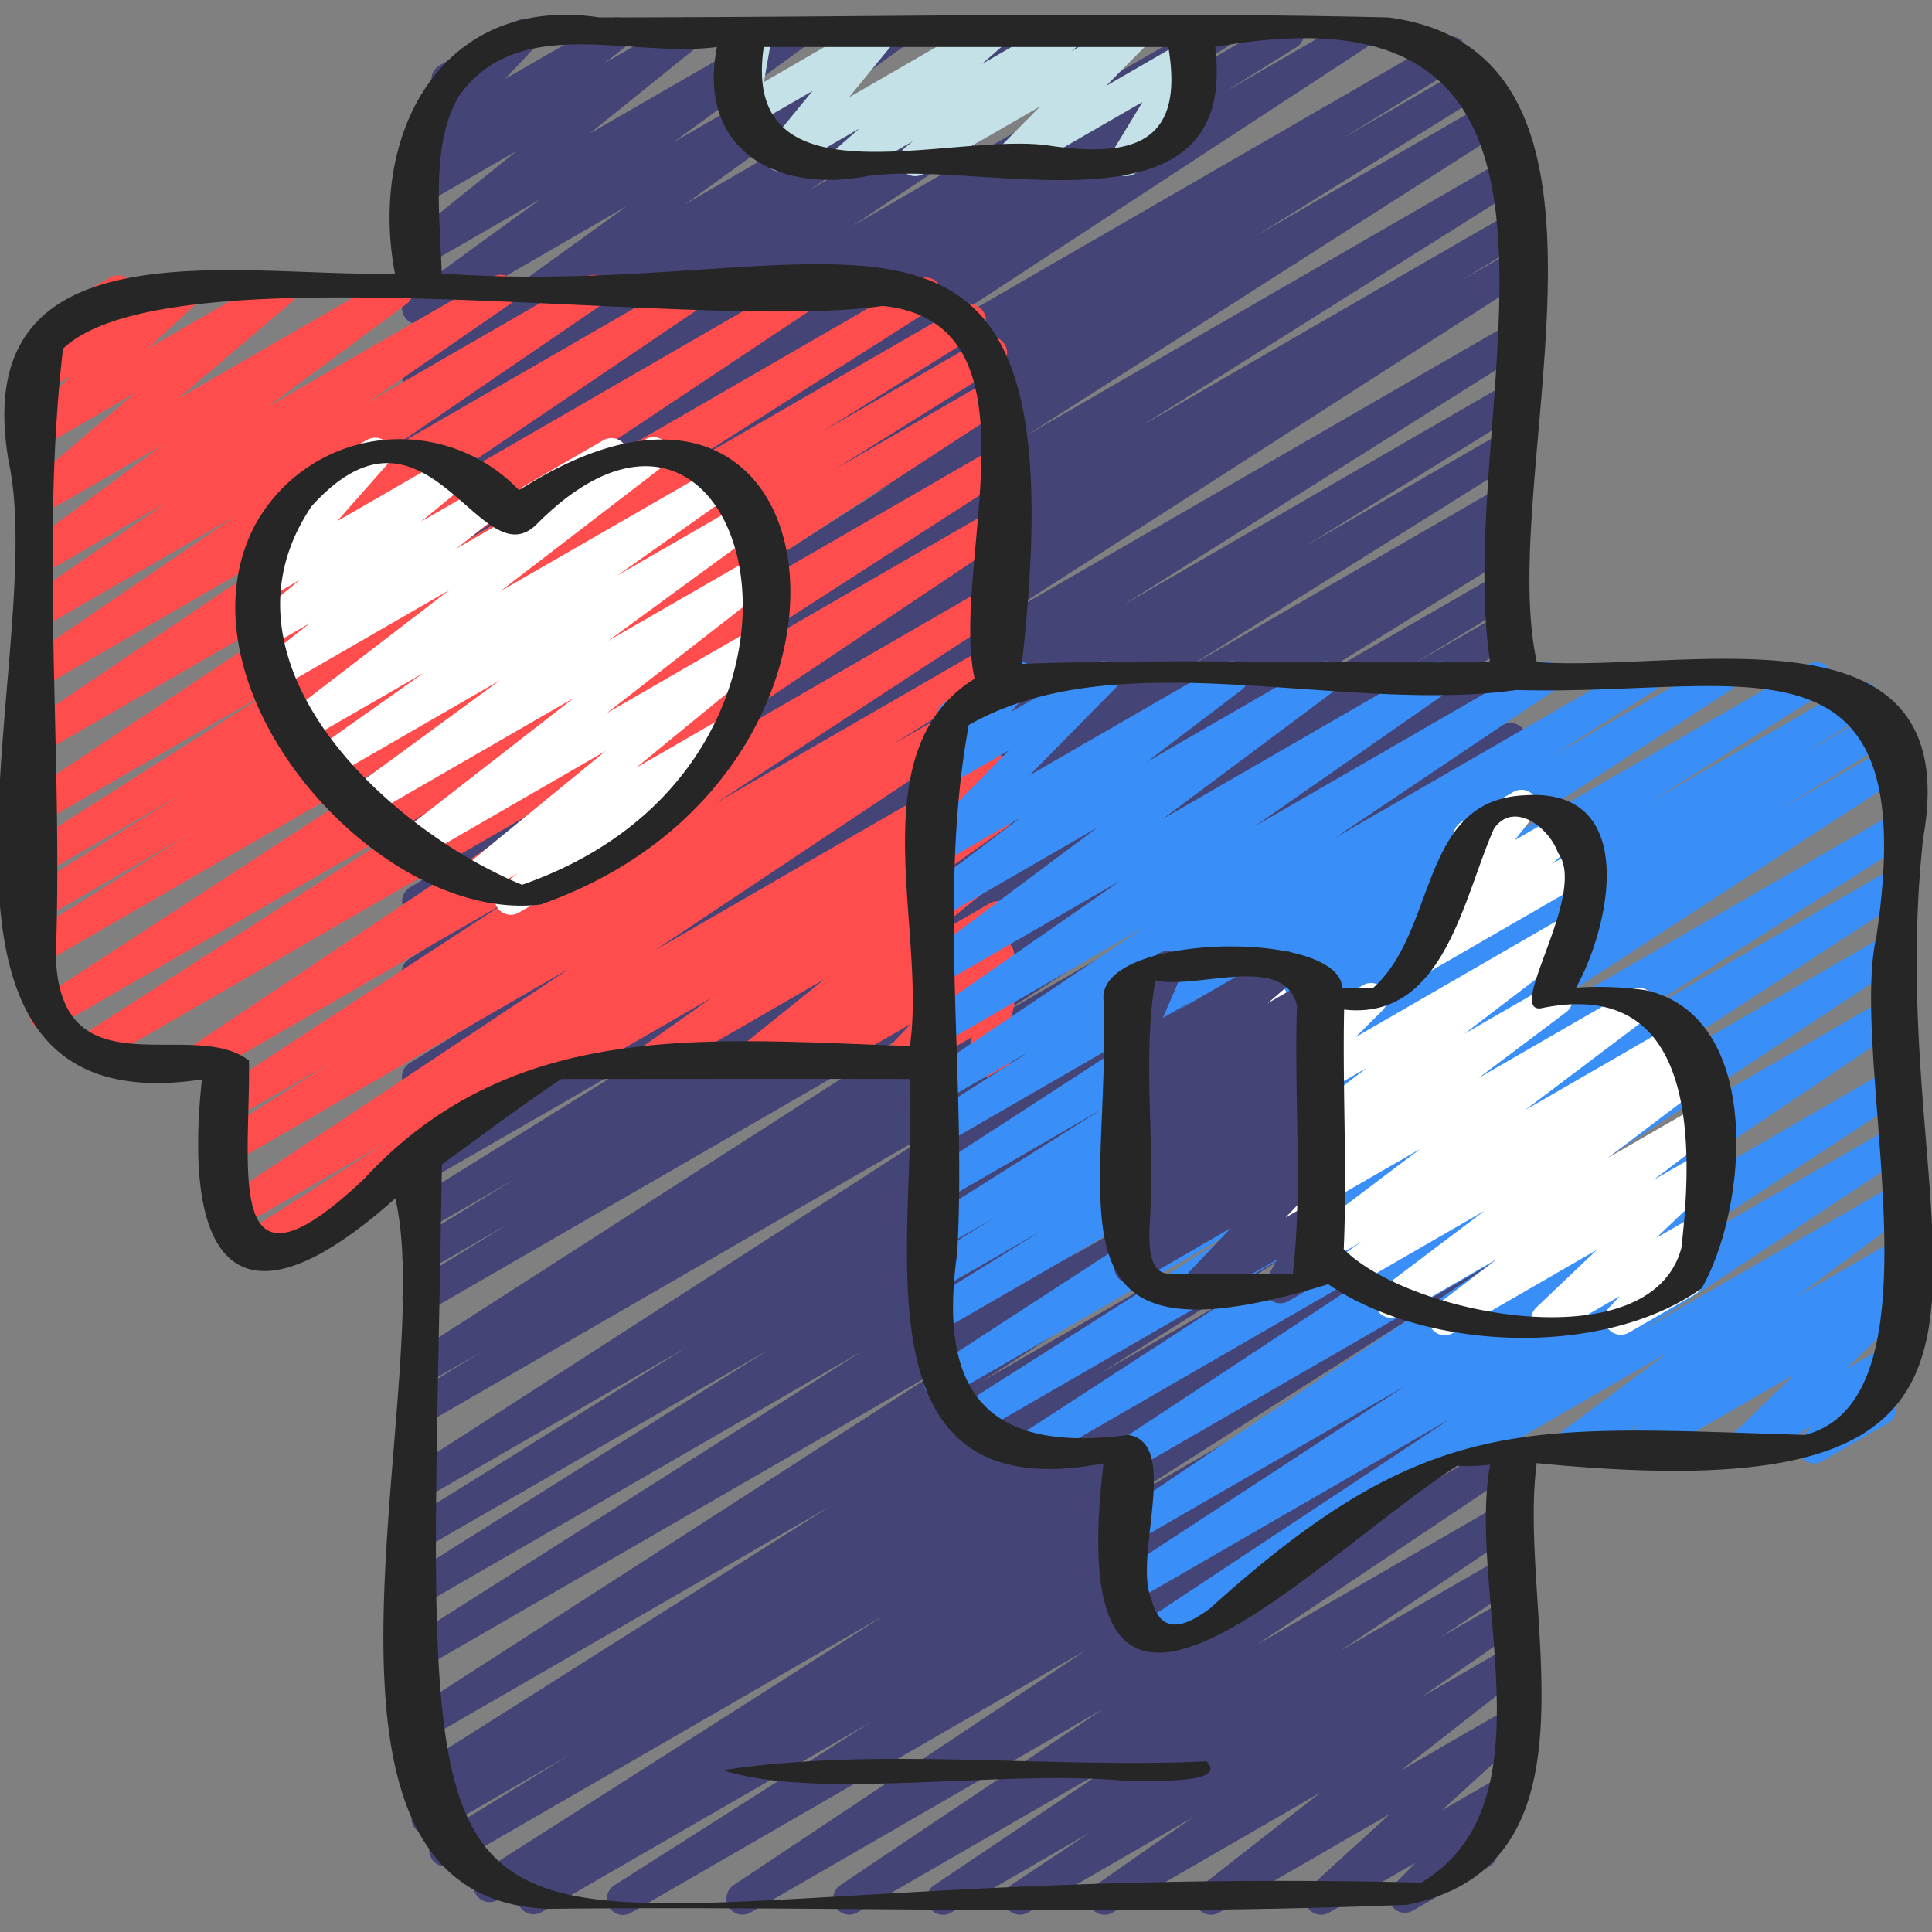 <svg xmlns="http://www.w3.org/2000/svg" width="512" viewBox="0 0 60 60" height="512" id="Icons"><rect x="0" y="0" width="60" height="60" fill="#808080" stroke="none"/><path fill="#447" d="m19.35 59.47a.5.5 0 0 1 -.269-.922l7.968-5.069-10.224 5.9a.5.5 0 0 1 -.512-.859l.207-.126-1.055.606a.5.5 0 0 1 -.519-.855l12.516-7.978-13.375 7.726a.5.5 0 0 1 -.513-.859l4.1-2.527-4.153 2.4a.5.5 0 0 1 -.511-.859l.477-.293-.222.129a.5.5 0 0 1 -.518-.856l13.03-8.248-12.547 7.243a.5.5 0 0 1 -.52-.852l16.711-10.771-16.191 9.35a.5.5 0 0 1 -.518-.854l14.053-8.929-13.535 7.813a.5.5 0 0 1 -.515-.856l11.158-7.008-10.643 6.145a.5.5 0 0 1 -.514-.858l8.628-5.374-8.114 4.684a.5.5 0 0 1 -.521-.853l16.924-10.919-16.4 9.47a.5.5 0 0 1 -.511-.858l2.246-1.379-1.735 1a.5.5 0 0 1 -.52-.854l16.3-10.478-15.783 9.112a.5.5 0 0 1 -.511-.858l3.075-1.891-2.564 1.479a.5.5 0 0 1 -.511-.858l3.264-2.008-2.753 1.589a.5.5 0 0 1 -.513-.857l7.887-4.9-7.374 4.25a.5.5 0 0 1 -.51-.859l.446-.274a.5.5 0 0 1 -.451-.887l10.313-6.458-9.8 5.656a.5.5 0 0 1 -.513-.858l6.648-4.12-6.133 3.545a.5.5 0 0 1 -.516-.855l12.3-7.76-11.784 6.805a.5.5 0 0 1 -.52-.854l16.19-10.401-15.67 9.048a.5.5 0 0 1 -.511-.859l1.841-1.13-1.33.768a.5.5 0 0 1 -.516-.855l11.739-7.389-11.223 6.479a.5.5 0 0 1 -.519-.853l15-9.586-14.481 8.357a.5.5 0 0 1 -.513-.857l7.211-4.486-6.7 3.866a.5.5 0 0 1 -.512-.859l3.609-2.224-3.095 1.782a.5.5 0 0 1 -.523-.851l14.24-9.319-13.717 7.919a.5.5 0 0 1 -.514-.856l2.262-1.412-1.748 1.008a.5.5 0 0 1 -.515-.856l2.01-1.262-1.495.862a.5.5 0 0 1 -.526-.848l8.384-5.573-7.858 4.536a.5.5 0 0 1 -.529-.847l6.6-4.452-6.073 3.5a.5.5 0 0 1 -.542-.838l6.793-4.9-6.249 3.614a.5.5 0 0 1 -.543-.837l4.105-2.99-3.562 2.055a.5.5 0 0 1 -.563-.822l3.388-2.731-2.825 1.63a.5.5 0 0 1 -.559-.826l.674-.53-.09.052a.5.5 0 0 1 -.614-.776l1.193-1.27a.5.5 0 0 1 -.186-.929l2.376-1.372a.5.5 0 0 1 .615.776l-.952 1.012 3.213-1.849a.5.5 0 0 1 .559.825l-.675.53 2.346-1.355a.5.5 0 0 1 .563.822l-3.385 2.728 6.153-3.55a.5.5 0 0 1 .544.837l-4.105 2.99 6.63-3.827a.5.5 0 0 1 .542.838l-6.789 4.9 9.933-5.738a.5.5 0 0 1 .529.846l-6.605 4.454 9.184-5.3a.5.5 0 0 1 .527.848l-8.385 5.573 11.125-6.421a.5.5 0 0 1 .515.856l-2 1.253 3.659-2.109a.5.5 0 0 1 .514.856l-2.258 1.407 3.925-2.263a.5.5 0 0 1 .524.85l-14.241 9.319 16.571-9.569a.5.5 0 0 1 .512.859l-3.612 2.233 4-2.311a.5.5 0 0 1 .514.858l-7.205 4.484 7.366-4.253a.5.5 0 0 1 .52.854l-15 9.588 14.775-8.53a.5.5 0 0 1 .517.856l-11.74 7.389 11.223-6.48a.5.5 0 0 1 .512.858l-1.842 1.13 1.33-.767a.5.5 0 0 1 .52.853l-16.184 10.4 15.664-9.047a.5.5 0 0 1 .517.855l-12.3 7.76 11.783-6.805a.5.5 0 0 1 .514.858l-6.647 4.118 6.133-3.54a.5.5 0 0 1 .516.856l-10.328 6.467 9.812-5.664a.5.5 0 0 1 .511.859l-.447.274a.5.5 0 0 1 .45.889l-7.871 4.892 7.357-4.247a.5.5 0 0 1 .512.858l-3.265 2.008 2.753-1.589a.5.5 0 0 1 .512.859l-3.076 1.89 2.564-1.479a.5.5 0 0 1 .52.853l-16.309 10.484 15.789-9.115a.5.5 0 0 1 .512.858l-2.222 1.363 1.71-.986a.5.5 0 0 1 .521.853l-16.923 10.918 16.4-9.469a.5.5 0 0 1 .515.857l-8.628 5.374 8.115-4.683a.5.5 0 0 1 .516.856l-11.172 7.016 10.656-6.152a.5.5 0 0 1 .518.855l-14.052 8.925 13.534-7.81a.5.5 0 0 1 .52.853l-16.711 10.768 16.191-9.348a.5.5 0 0 1 .517.856l-13.024 8.239 12.507-7.22a.5.5 0 0 1 .511.859l-.5.307a.5.5 0 0 1 .5.864l-4.092 2.525 3.579-2.066a.5.5 0 0 1 .518.854l-12.506 7.975 11.99-6.923a.5.5 0 0 1 .512.858l-.436.269a.5.5 0 0 1 .442.891l-7.964 5.067 7.446-4.3a.5.5 0 0 1 .527.849l-10.973 7.317 10.446-6.03a.5.5 0 0 1 .528.848l-8.176 5.482 7.648-4.415a.5.5 0 0 1 .529.848l-5.569 3.747 5.04-2.91a.5.5 0 0 1 .527.849l-2.457 1.641 1.93-1.115a.5.5 0 0 1 .536.843l-3.036 2.118 2.5-1.443a.5.5 0 0 1 .559.826l-3.718 2.909 3.159-1.823a.5.5 0 0 1 .587.8l-2.486 2.268 1.85-1.069a.5.5 0 0 1 .608.782l-1.088 1.112a.5.5 0 0 1 .111.913l-2.376 1.372a.5.5 0 0 1 -.607-.782l.692-.707-2.69 1.552a.5.5 0 0 1 -.587-.8l2.484-2.266-5.313 3.066a.5.5 0 0 1 -.558-.826l3.718-2.909-6.471 3.735a.5.5 0 0 1 -.536-.842l3.038-2.12-5.131 2.962a.5.5 0 0 1 -.527-.848l2.459-1.642-4.314 2.49a.5.5 0 0 1 -.533-.845l5.57-3.748-7.957 4.593a.5.5 0 0 1 -.528-.847l8.174-5.481-10.959 6.328a.5.5 0 0 1 -.527-.848l10.972-7.317-14.145 8.165a.5.5 0 0 1 -.25.07z"></path><path fill="#c4e1e8" d="m28.424 5.47a.5.5 0 0 1 -.32-.885l.246-.2-1.77 1.015a.5.5 0 0 1 -.58-.806l.685-.6-2.2 1.269a.5.5 0 0 1 -.636-.75l1.383-1.687-1.932 1.114a.5.5 0 0 1 -.742-.517l.284-1.623a.5.5 0 0 1 -.112-.915l.5-.289a.51.51 0 0 1 .537.023.5.5 0 0 1 .206.5l-.247 1.427 3.384-1.958a.5.5 0 0 1 .637.75l-1.384 1.687 4.237-2.445a.5.5 0 0 1 .579.809l-.686.6 2.45-1.414a.5.5 0 0 1 .57.818l-.246.2 1.777-1.022a.5.5 0 0 1 .605.785l-1.3 1.313 2.321-1.341a.5.5 0 0 1 .678.692l-.935 1.542a.5.5 0 0 1 .47.881l-1.657.957a.5.5 0 0 1 -.678-.691l.933-1.541-3.87 2.232a.5.5 0 0 1 -.605-.785l1.3-1.312-3.632 2.097a.493.493 0 0 1 -.25.07z"></path><path fill="#ff4d4d" d="m17.652 33.476a.5.5 0 0 1 -.25-.933l13.337-7.7a.5.5 0 0 1 .54.84l-2.219 1.579 1.681-.971a.5.5 0 0 1 .564.822l-2.705 2.176 2.144-1.238a.5.5 0 0 1 .558.826l-.359.281a.5.5 0 0 1 .416.84l-.783.83.172-.1a.5.5 0 0 1 .732.566l-.258.938a.5.5 0 0 1 .029.882l-.5.288a.507.507 0 0 1 -.556-.038.5.5 0 0 1 -.176-.528l.173-.632-2.077 1.2a.5.5 0 0 1 -.613-.775l.783-.831-2.785 1.607a.5.5 0 0 1 -.558-.826l.118-.093-1.593.92a.5.5 0 0 1 -.564-.822l2.708-2.178-5.2 3a.5.5 0 0 1 -.54-.84l2.229-1.58-4.2 2.422a.5.5 0 0 1 -.248.068z"></path><path fill="#ff4d4d" d="m7.76 39.281a.5.5 0 0 1 -.27-.921l4.467-2.853-4.657 2.687a.5.5 0 0 1 -.528-.848l10.928-7.279-10.432 6.024a.5.5 0 0 1 -.518-.855l3.5-2.219-2.991 1.727a.5.5 0 0 1 -.524-.85l9-5.888-9.351 5.394a.5.5 0 0 1 -.529-.847l12.4-8.309-15.32 8.847a.5.5 0 0 1 -.521-.853l11.016-7.1-11.749 6.787a.5.5 0 0 1 -.524-.852l14.043-9.155-13.92 8.038a.5.5 0 0 1 -.514-.856l5.123-3.2-4.609 2.662a.5.5 0 0 1 -.514-.857l4.842-3.026-4.328 2.5a.5.5 0 0 1 -.518-.855l7.981-5.075-7.463 4.307a.5.5 0 0 1 -.527-.849l11.216-7.476-10.689 6.169a.5.5 0 0 1 -.53-.846l8.979-6.074-8.449 4.877a.5.5 0 0 1 -.532-.845l6.552-4.476-6.02 3.473a.5.5 0 0 1 -.534-.844l4.428-3.065-3.894 2.251a.5.5 0 0 1 -.548-.834l4.318-3.2-3.77 2.171a.5.5 0 0 1 -.574-.813l3.484-2.966-2.91 1.68a.5.5 0 0 1 -.591-.8l1.53-1.423-.919.534a.5.5 0 0 1 -.61-.779l.708-.734a.5.5 0 0 1 -.036-.887l2.049-1.18a.5.5 0 0 1 .61.779l-.157.164 1.672-.963a.5.5 0 0 1 .591.8l-1.527 1.419 3.846-2.219a.5.5 0 0 1 .575.813l-3.485 2.964 6.547-3.777a.5.5 0 0 1 .548.834l-4.318 3.2 7-4.038a.5.5 0 0 1 .534.843l-4.429 3.061 6.762-3.9a.5.5 0 0 1 .532.845l-6.551 4.478 9.222-5.323a.5.5 0 0 1 .53.846l-8.977 6.074 11.987-6.92a.5.5 0 0 1 .527.848l-11.213 7.472 14.252-8.228a.5.5 0 0 1 .519.855l-7.984 5.076 8.863-5.116a.5.5 0 0 1 .514.856l-4.845 3.029 4.97-2.87a.5.5 0 0 1 .515.857l-5.121 3.2 4.8-2.771a.5.5 0 0 1 .523.851l-14.043 9.153 13.524-7.812a.5.5 0 0 1 .52.852l-11.019 7.1 10.5-6.062a.5.5 0 0 1 .528.847l-12.4 8.308 11.872-6.855a.5.5 0 0 1 .524.851l-9 5.89 8.478-4.895a.5.5 0 0 1 .518.855l-3.5 2.219 2.986-1.723a.5.5 0 0 1 .528.848l-10.926 7.281 10.4-6.006a.5.5 0 0 1 .52.853l-16.167 10.331a.5.5 0 0 1 -.232.569l-6.844 3.951a.494.494 0 0 1 -.25.067z"></path><path fill="#fff" d="m16.562 16.007a.5.5 0 0 1 -.25-.933l2.445-1.412a.5.5 0 0 1 .5.865l-2.445 1.412a.5.5 0 0 1 -.25.068z"></path><path fill="#fff" d="m15.862 28.41a.5.5 0 0 1 -.3-.9l.515-.391-1.138.656a.5.5 0 0 1 -.566-.819l4.441-3.638-5.754 3.324a.5.5 0 0 1 -.557-.828l5.316-4.137-6.387 3.687a.5.5 0 0 1 -.546-.836l4.639-3.4-5.258 3.036a.5.5 0 0 1 -.539-.841l3.437-2.43-3.721 2.148a.5.5 0 0 1 -.554-.829l5.063-3.887-5.3 3.059a.5.5 0 0 1 -.559-.825l1.533-1.208-1.278.737a.5.5 0 0 1 -.569-.818l1.533-1.263-1 .578a.5.5 0 0 1 -.625-.764l1.612-1.821a.505.505 0 0 1 -.529-.241.5.5 0 0 1 .182-.683l2.447-1.415a.5.5 0 0 1 .625.764l-1.557 1.763 3.574-2.063a.5.5 0 0 1 .568.818l-1.535 1.257 2.065-1.191a.5.5 0 0 1 .559.825l-1.534 1.209 5.884-3.4a.5.5 0 0 1 .555.829l-5.063 3.887 6.532-3.759a.5.5 0 0 1 .539.841l-3.437 2.43 3.808-2.2a.5.5 0 0 1 .546.836l-4.639 3.393 4.71-2.714a.5.5 0 0 1 .556.827l-5.317 4.138 4.789-2.764a.5.5 0 0 1 .566.819l-4.441 3.639 2.757-1.592a.5.5 0 0 1 .552.831l-2.362 1.788a.491.491 0 0 1 .147.16.5.5 0 0 1 -.183.683l-4.552 2.628a.491.491 0 0 1 -.25.067z"></path><path fill="#398ff7" d="m45.652 45.476a.5.5 0 0 1 -.25-.933l13.318-7.689a.5.5 0 0 1 .549.834l-3.453 2.572 2.9-1.676a.5.5 0 0 1 .544.837l-.5.359a.5.5 0 0 1 .548.818l-1.981 1.921 1.373-.792a.5.5 0 0 1 .614.775l-.751.8a.489.489 0 0 1 .247.214.5.5 0 0 1 -.182.682l-2.039 1.182a.5.5 0 0 1 -.614-.776l.3-.317-1.936 1.113a.5.5 0 0 1 -.6-.792l1.982-1.921-4.7 2.715a.5.5 0 0 1 -.544-.837l.465-.339-2.042 1.18a.5.5 0 0 1 -.548-.834l3.457-2.572-5.909 3.408a.5.5 0 0 1 -.248.068z"></path><path fill="#398ff7" d="m35.777 51.292a.5.5 0 0 1 -.276-.917l9.52-6.3-9.743 5.625a.5.5 0 0 1 -.523-.851l8.854-5.789-8.342 4.816a.5.5 0 0 1 -.529-.848l11.726-7.876-11.212 6.473a.5.5 0 0 1 -.525-.85l9.957-6.568-12.461 7.193a.5.5 0 0 1 -.523-.851l11.025-7.161-12.498 7.212a.5.5 0 0 1 -.519-.855l9.176-5.832-9.447 5.457a.5.5 0 0 1 -.523-.851l13.871-9.019-13.5 7.8a.5.5 0 0 1 -.513-.858l3.557-2.212-3.049 1.756a.5.5 0 0 1 -.513-.857l2.078-1.289-1.565.9a.5.5 0 0 1 -.516-.855l5.484-3.455-4.968 2.87a.5.5 0 0 1 -.522-.853l8.242-5.347-7.72 4.457a.5.5 0 0 1 -.519-.855l3.212-2.05-2.693 1.554a.5.5 0 0 1 -.529-.848l6.814-4.581-6.285 3.628a.5.5 0 0 1 -.536-.842l6.056-4.216-5.52 3.183a.5.5 0 0 1 -.549-.833l5.353-4-4.8 2.774a.5.5 0 0 1 -.552-.831l2.935-2.232-2.387 1.376a.5.5 0 0 1 -.606-.784l2.652-2.692-2.046 1.18a.5.5 0 0 1 -.626-.761l.875-1a.5.5 0 0 1 -.167-.926l2.049-1.183a.5.5 0 0 1 .626.762l-.64.73 2.625-1.51a.5.5 0 0 1 .607.783l-2.652 2.692 6.023-3.475a.5.5 0 0 1 .553.831l-2.934 2.23 5.3-3.061a.5.5 0 0 1 .549.833l-5.357 4 8.375-4.833a.5.5 0 0 1 .536.842l-6.049 4.215 8.76-5.057a.5.5 0 0 1 .53.847l-6.819 4.584 9.41-5.431a.5.5 0 0 1 .519.854l-3.192 2.036 5.009-2.89a.5.5 0 0 1 .523.852l-8.249 5.348 10.7-6.175a.5.5 0 0 1 .517.855l-5.472 3.448 6.391-3.688a.5.5 0 0 1 .513.858l-2.08 1.291 2.287-1.321a.5.5 0 0 1 .514.858l-3.574 2.222 3.437-1.984a.5.5 0 0 1 .523.852l-13.874 9.015 13.374-7.721a.5.5 0 0 1 .518.854l-9.175 5.836 8.657-5a.5.5 0 0 1 .522.852l-11.031 7.164 10.509-6.067a.5.5 0 0 1 .525.85l-9.951 6.564 9.426-5.441a.5.5 0 0 1 .528.848l-11.722 7.874 11.194-6.463a.5.5 0 0 1 .523.851l-8.854 5.789 8.331-4.809a.5.5 0 0 1 .526.849l-16.346 10.815a.5.5 0 0 1 -.182.682l-6.695 3.866a.494.494 0 0 1 -.246.068z"></path><path fill="#fff" d="m48.055 41.47a.5.5 0 0 1 -.345-.863l1.881-1.791-4.474 2.584a.5.5 0 0 1 -.554-.83l1.92-1.465-3.041 1.755a.5.5 0 0 1 -.551-.831l3.215-2.429-4.054 2.341a.5.5 0 0 1 -.535-.843l.76-.53-1.465.846a.5.5 0 0 1 -.551-.832l3.843-2.9-4.828 2.786a.5.5 0 0 1 -.55-.832l2.725-2.05-2.18 1.259a.5.5 0 0 1 -.554-.83l3.734-2.854-3.187 1.839a.5.5 0 0 1 -.6-.787l.838-.832-.241.139a.5.5 0 0 1 -.737-.55l.287-1.189a.5.5 0 0 1 -.058-.893l.5-.29a.5.5 0 0 1 .737.55l-.222.924 2.567-1.481a.5.5 0 0 1 .6.787l-.836.83 6.559-3.787a.5.5 0 0 1 .554.83l-3.738 2.857 2.614-1.508a.5.5 0 0 1 .551.832l-2.724 2.048 4.737-2.735a.5.5 0 0 1 .551.832l-3.843 2.9 4.733-2.732a.5.5 0 0 1 .535.843l-.761.529.72-.415a.5.5 0 0 1 .552.831l-3.214 2.431 2.8-1.613a.5.5 0 0 1 .553.83l-1.928 1.465 1.37-.791a.5.5 0 0 1 .594.8l-1.881 1.792 1.278-.737a.5.5 0 0 1 .615.774l-.764.817a.5.5 0 0 1 .074.9l-2.05 1.184a.5.5 0 0 1 -.615-.775l.334-.357-2 1.154a.49.49 0 0 1 -.25.063z"></path><path fill="#fff" d="m44 30.335a.5.5 0 0 1 -.329-.877l1.281-1.119a.492.492 0 0 1 -.309-.168.5.5 0 0 1 -.015-.638l.867-1.1a.5.5 0 0 1 -.1-.911l1.6-.924a.494.494 0 0 1 .628.1.5.5 0 0 1 .015.638l-.6.758 1.447-.834a.5.5 0 0 1 .579.809l-.871.76.737-.425a.5.5 0 0 1 .5.865l-5.176 2.989a.5.5 0 0 1 -.254.077z"></path><path fill="#447" d="m37.174 40.47a.5.5 0 0 1 -.362-.845l1.413-1.486-2.87 1.661a.5.5 0 0 1 -.557-.827l.323-.251a.51.51 0 0 1 -.5-.209.5.5 0 0 1 .1-.672l1.042-.845-.477.275a.5.5 0 0 1 -.562-.824l.778-.622-.216.124a.5.5 0 0 1 -.56-.824l.609-.483-.049.027a.5.5 0 0 1 -.577-.811l.862-.744-.285.164a.5.5 0 0 1 -.709-.63l.629-1.456a.507.507 0 0 1 -.55-.237.5.5 0 0 1 .183-.682l1.161-.67a.5.5 0 0 1 .709.631l-.615 1.423 3.56-2.054a.5.5 0 0 1 .578.811l-.862.742 1.334-.769a.5.5 0 0 1 .561.824l-.613.486.074-.042a.5.5 0 0 1 .562.824l-.774.619.212-.122a.5.5 0 0 1 .565.821l-1.042.845.477-.275a.5.5 0 0 1 .557.827l-.375.292a.491.491 0 0 1 .46.186.5.5 0 0 1 -.03.654l-1.413 1.487.8-.462a.5.5 0 0 1 .687.675l-.433.783a.5.5 0 0 1 .193.93l-1.16.669a.5.5 0 0 1 -.688-.675l.341-.617-2.241 1.284a.49.49 0 0 1 -.25.07z"></path><g fill="#262626"><path d="m59.727 26.019c1.336-7.493-7.407-5.118-12-5.457-1.3-5.871 3.748-18.921-4.61-20.021-8.159-.19-16.343 0-24.5 0-4.881-.729-7.182 3.579-6.352 7.954-4.8.136-13.3-1.707-11.995 5.839 1.3 5.956-4.2 20.732 6 19.189-.608 5.739 1.137 8.037 6.008 3.692 1.356 5.923-3.91 21.712 4.722 22.066 8.893-.1 17.848.234 26.706-.126 6.314-1.285 3.4-9.138 4.018-13.717 17.885 1.771 10.567-6.428 12.003-19.419zm-23.444-24.56c.518 3.008-1.119 3.422-3.609 3.076-3-.511-9.7 2-8.955-3.076zm-22.025 1.52c1.836-2.6 5.334-1.163 8.008-1.52-.625 3.167 1.83 4.568 4.7 4.005 3.655-.507 11.526 2.085 10.772-4.005 13.189-2.357 7.341 11.067 8.537 19.1-4.844.059-9.7-.114-14.54.058 1.939-17.124-5.62-11.237-18.017-12.122-.052-1.754-.355-4.04.54-5.516zm-2.958 33.64c-4.385 4.145-3.522-.279-3.567-3.681-1.748-1.366-5.869 1.055-6-3.25.227-6.243-.487-12.7.223-18.859 3.336-3.167 19.706-.481 25.461-1.329 5.148.541 2.065 8.068 2.851 11.577-3.615 2.253-1.477 7.805-2.011 11.409-6.267-.208-12.33-.886-16.957 4.133zm32.843 21.848c-32.753-.815-30.892 8.2-30.419-22.306 1.243-.9 2.429-1.8 3.706-2.652 3.607 0 7.221-.008 10.831 0 .2 4.957-1.821 13.441 6.012 11.936-1.4 11.543 6.382 3.048 10.977.078a5.934 5.934 0 0 0 1.026-.038c-.722 4.028 1.971 10.502-2.133 12.982zm14.13-29.381c-.873 3.852 2.227 14.329-2.218 15.477-8.689-.267-11.7-.746-18.483 5.393-.64.465-1.5.951-1.815-.3-.572-1.293.914-4.838-.715-5.093-4.414.584-5.926-1.342-5.315-5.649.3-5.41-.618-11.123.36-16.4 4.672-2.657 11.6-.326 17.013-1.086 7.082.204 12.649-2.219 11.173 7.658z"></path><path d="m51.119 30.753a10.2 10.2 0 0 0 -2.172-.079c1.116-2.037 1.917-6.215-1.587-5.976-3.3.137-2.71 4.21-4.721 5.985h-.957c-.053-1.839-7.669-1.72-7.409.4.232 6.519-2.109 11.6 6.975 8.8 3.065 2.093 8.543 2.3 11.6.127 1.437-2.528 1.929-8.418-1.729-9.257zm-15.267-.309c-.049 0-.123 0 0 0zm3.6 9.112h-3.179c-.77-.052-.546-1.479-.546-1.962.116-2.361-.239-4.857.152-7.15 1.281.308 4.007-.87 4.4.786-.094 2.749.176 5.647-.126 8.326-.236-.004-.47-.001-.703 0zm12.767-.806c-.942 3.564-8.48 2.087-10.488.041.108-2.477-.04-4.958.012-7.438 3.109.351 3.7-3.486 4.657-5.624.623-.878 1.714-.017 1.982.751.942 1.251-1.6 4.9-.548 4.837 4.827-1.017 4.774 4.068 4.383 7.433z"></path><path d="m16.792 28.09c11.381-3.989 9.442-19.344-.673-12.867a5.121 5.121 0 0 0 -8.238 1.157c-2.544 5.055 3.897 12.325 8.911 11.71zm-7.114-12.37c3.591-3.972 5.245 2.342 7 .549 6.69-6.738 10.359 7.445-.466 11.209-4.231-1.751-9.787-6.941-6.534-11.758z"></path><path d="m37.47 54.7c-4.965.233-10.174-.467-15.025.274 2.912.943 8.547-.012 12.35.319.575-.007 3.426.171 2.675-.593z"></path></g></svg>